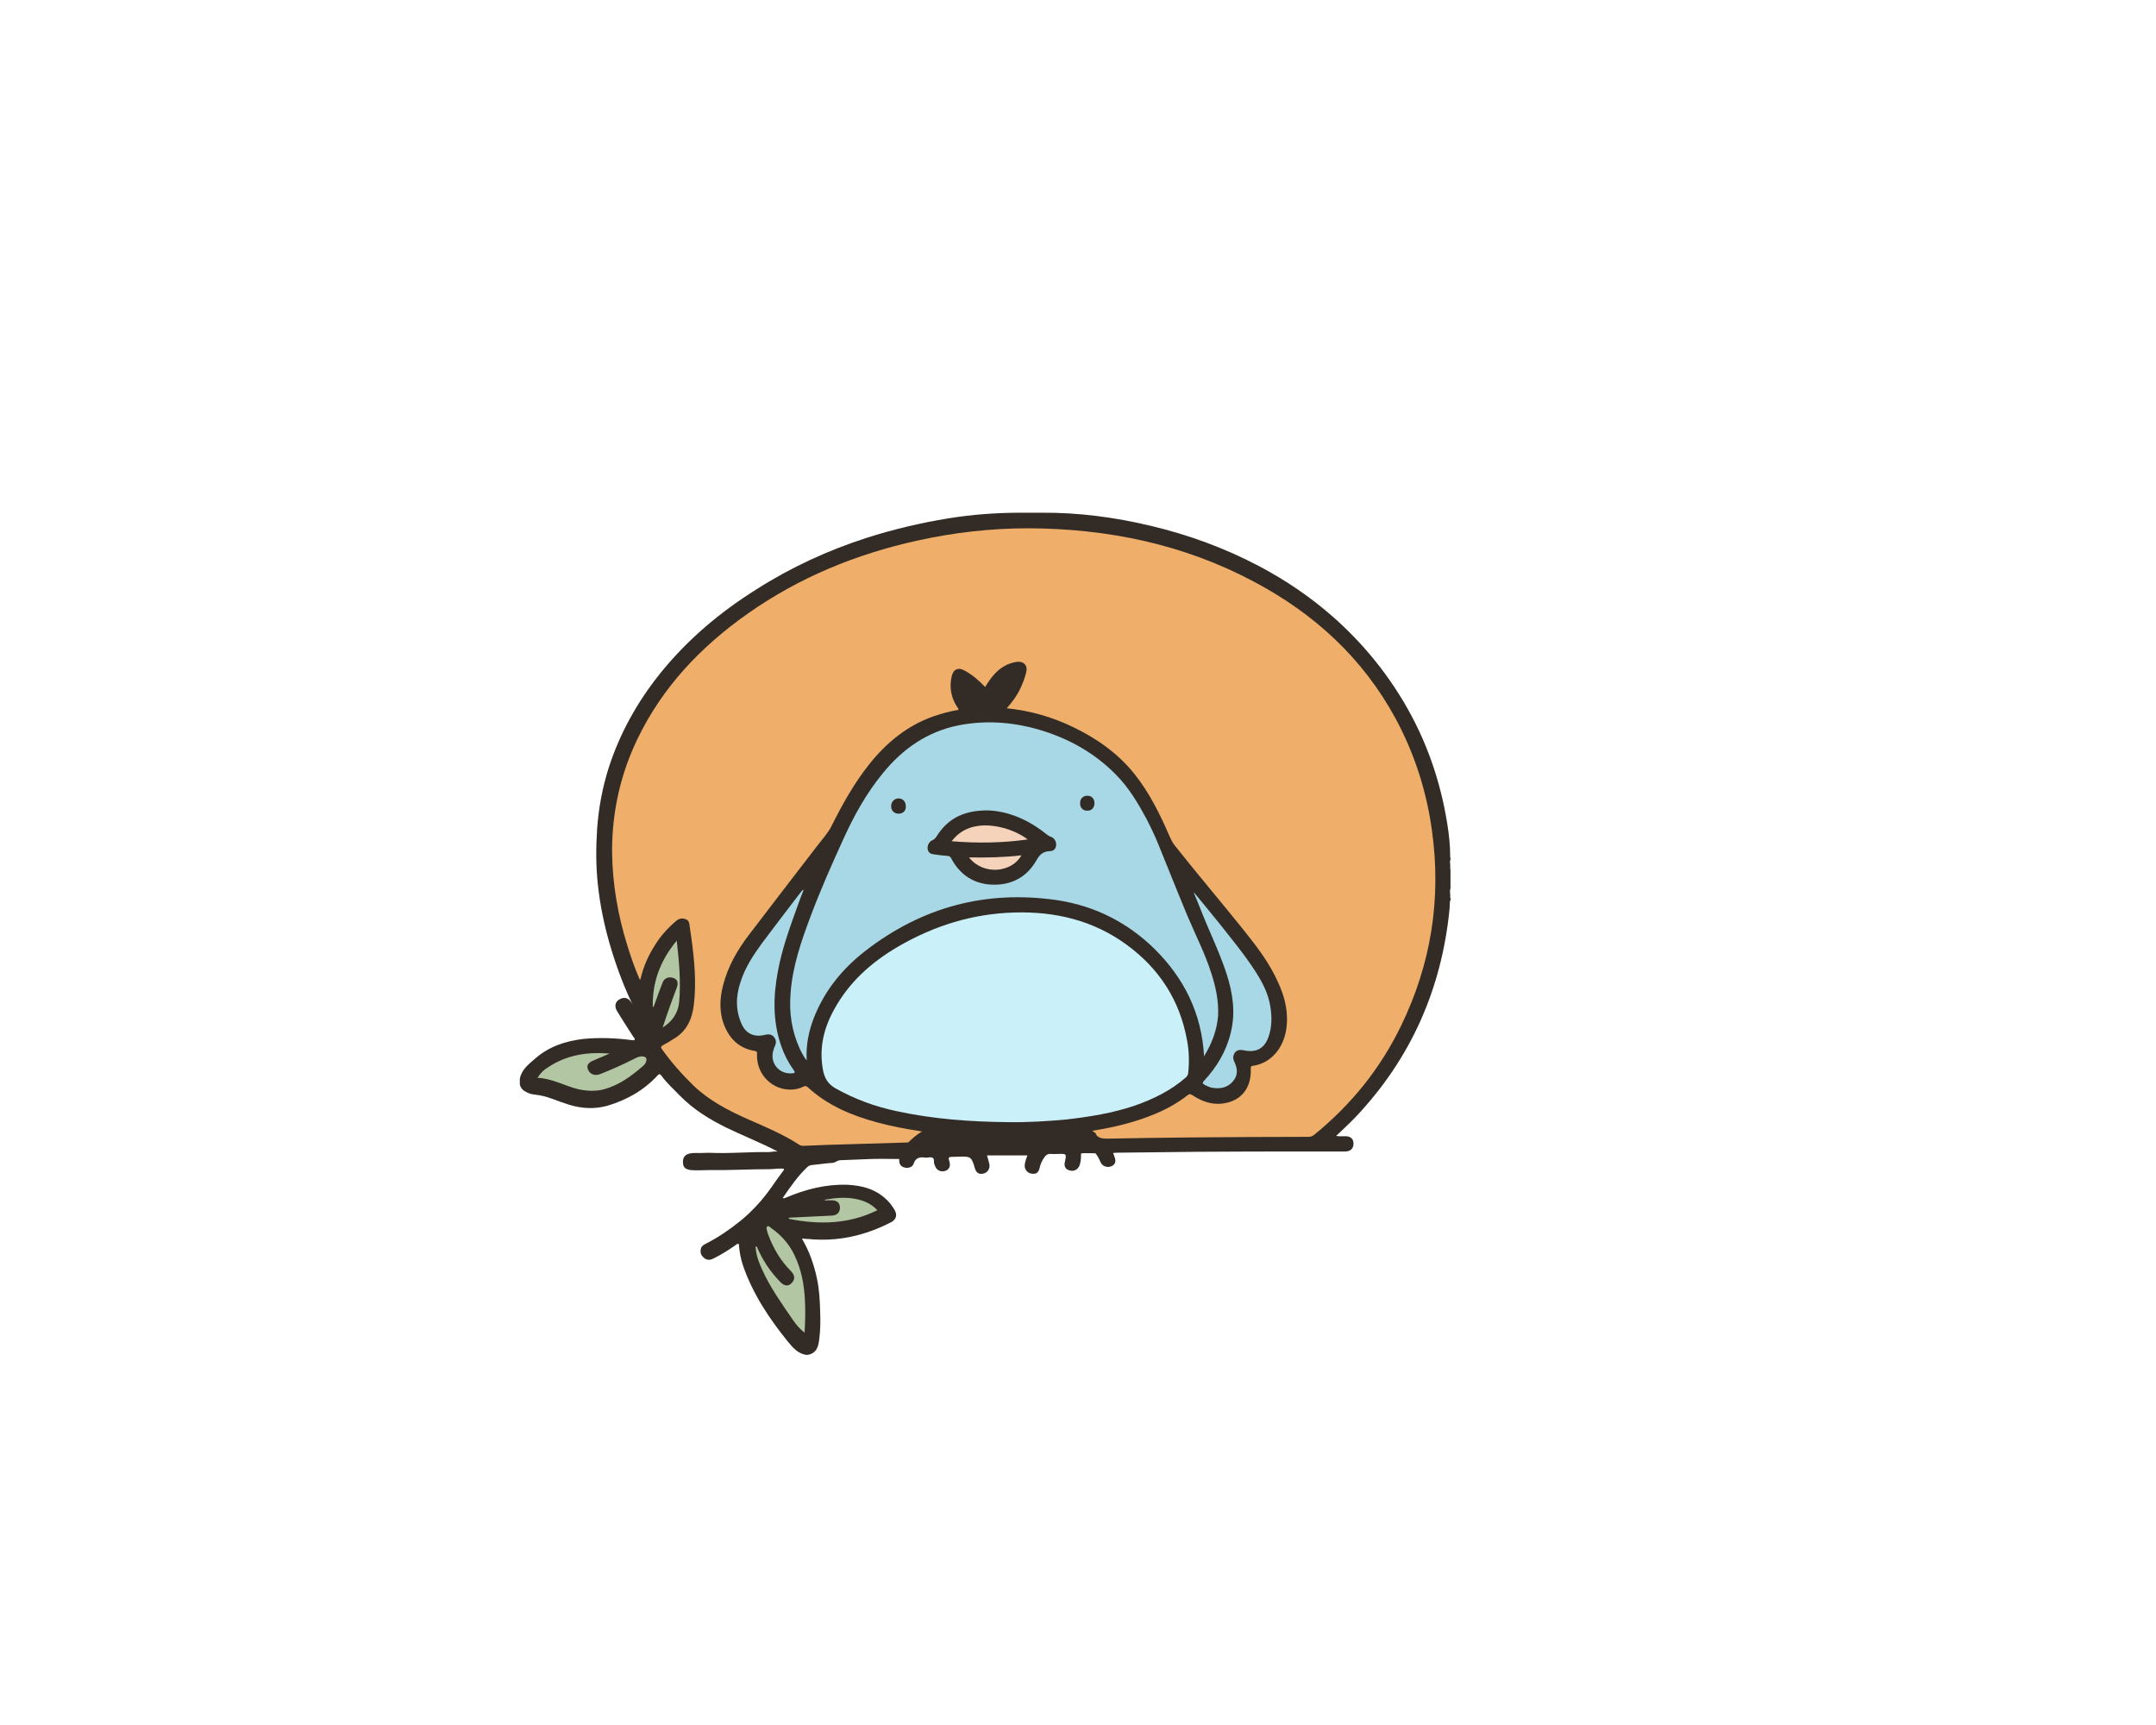 <?xml version="1.0" encoding="utf-8"?>
<!-- Generator: Adobe Illustrator 21.1.0, SVG Export Plug-In . SVG Version: 6.00 Build 0)  -->
<svg version="1.1" id="Capa_1" xmlns="http://www.w3.org/2000/svg" xmlns:xlink="http://www.w3.org/1999/xlink" x="0px" y="0px"
	 viewBox="0 0 720 576" style="enable-background:new 0 0 720 576;" xml:space="preserve">
<style type="text/css">
	.st0{fill:#332C26;}
	.st1{fill:#EFAF6A;}
	.st2{fill:#CAF0F9;}
	.st3{fill:#A8D8E5;}
	.st4{fill:#B3C6A3;}
	.st5{fill:#F4D3BA;}
</style>
<g>
	<path class="st0" d="M484.5,300.2c-0.5,1-0.3,2.1-0.4,3.1c-2.6,26.8-12.9,50.2-31.5,69.8c-2,2.1-4.2,4.1-6.4,6.2
		c1.1,0.2,2.1,0.1,3.1,0.1c1.8,0,2.7,0.9,2.7,2.5c0,1.6-1,2.6-2.8,2.6c-4.2,0-8.4,0-12.6,0c-12.2,0-24.4,0-36.6,0.1
		c-9,0.1-18,0.2-27,0.3c-0.4,0-0.9,0.1-1.3,0.1c0.2,0.5,0.4,0.9,0.5,1.3c0.6,1.5,0.2,2.6-1,3.1c-1.3,0.6-3,0.1-3.6-1.2
		c-0.4-0.9-0.8-1.8-1.4-2.6c-0.1-0.2-0.3-0.5-0.5-0.5c-1.5,0-3-0.1-4.4,0c-0.4,0-0.3,0.5-0.3,0.8c0,1-0.1,2-0.4,3
		c-0.5,1.6-1.9,2.4-3.5,1.9c-1.4-0.4-1.9-1.5-1.4-3.2c0,0,0-0.1,0-0.1c0.5-2,0.3-2.3-1.7-2.2c-1.1,0-2.2,0.1-3.2,0
		c-0.9,0-1.5,0.3-2,1.1c-0.8,1.1-1.3,2.2-1.6,3.5c-0.4,1.7-1.1,2.2-2.7,2c-1.4-0.2-2.4-1.4-2.3-2.9c0.1-1.2,0.6-2.2,0.9-3.2
		c-4.5,0-9,0-13.5,0c0.3,1.1,0.6,2,0.8,2.9c0.3,1.5-0.6,2.9-2.1,3.2c-1.5,0.3-2.4-0.4-2.8-2c-0.1-0.3-0.2-0.7-0.3-1
		c-0.8-2.4-1.3-2.7-3.8-2.7c-1.2,0-2.5,0.1-3.7,0.1c-0.8,0-1,0.3-0.8,1c0.1,0.2,0.1,0.5,0.2,0.7c0.4,1.5-0.2,2.6-1.5,3
		c-1.4,0.4-2.8-0.2-3.3-1.6c-0.2-0.4-0.4-0.9-0.4-1.4c0.1-1.5-0.6-1.7-1.9-1.5c-0.4,0.1-0.9,0.1-1.3,0c-1.7-0.2-3,0.2-3.6,2.1
		c-0.4,1.2-1.9,1.6-3.2,1.2c-1.2-0.4-1.7-1.2-1.6-2.8c-3.1,0-6.2-0.1-9.3,0c-3.4,0.1-6.9,0.3-10.3,0.4c-1,0-1.7,0.8-2.7,0.9
		c-2.2,0.1-4.4,0.5-6.7,0.7c-0.7,0.1-1.2,0.2-1.7,0.7c-3.2,3-5.7,6.7-8.2,10.3c0.6,0.3,0.9-0.1,1.3-0.2c6.4-2.7,13.1-4.4,20.1-4.2
		c5.1,0.2,9.9,1.5,13.6,5.3c0.9,0.9,1.7,2,2.4,3.2c0.9,1.6,0.5,3.1-1.2,4c-8.7,4.5-17.9,6.6-27.8,5.6c-0.4,0-0.9,0-1.3-0.1
		c-0.2,0-0.4,0-0.7,0c2.5,4.2,4,8.6,5,13.2c0.8,3.7,1,7.4,1.1,11.2c0.1,3,0.1,6.1-0.3,9.1c-0.3,2.6-0.9,4.8-3.9,5.3
		c-0.2,0-0.3,0-0.5,0c-2.7-0.4-4.4-2.4-6-4.3c-6.3-7.8-11.8-16-15.1-25.6c-0.7-2.1-1.1-4.2-1.3-6.4c0-0.3,0-0.6-0.2-0.8
		c-0.5,0-0.9,0.4-1.3,0.7c-2.3,1.6-4.7,3.1-7.2,4.3c-1,0.5-2,0.5-2.9-0.2c-0.9-0.7-1.4-1.6-1.2-2.8c0.1-1,0.8-1.6,1.7-2
		c4.1-2.1,7.8-4.6,11.4-7.5c4.1-3.3,7.7-7.3,10.7-11.6c1.2-1.8,2.5-3.5,3.8-5.3c0.1-0.2,0.3-0.3,0.2-0.6c-1.6-0.3-3.2,0.1-4.7,0.1
		c-6.8,0-13.6,0.4-20.4,0.3c-2,0-4,0.2-6,0c-1.6-0.2-2.5-0.8-2.6-2.2c-0.2-1.8,0.5-2.9,2.1-3.3c1.2-0.3,2.5-0.2,3.7-0.2
		c1.9-0.1,3.8-0.1,5.6,0c5.6,0.1,11.3-0.4,16.9-0.3c1.1,0,2.1-0.3,3.3-0.2c-5.5-2.9-11.4-5.2-17-7.9c-5.7-2.8-11.1-6.1-15.6-10.7
		c-2.1-2.2-4.4-4.2-6.2-6.7c-0.4-0.6-0.7-0.7-1.3-0.1c-4.6,5-10.3,8.2-16.7,10.1c-4.2,1.2-8.5,1-12.8-0.3c-1.9-0.6-3.8-1.3-5.7-2
		c-1.9-0.7-3.8-1.2-5.8-1.4c-1.2-0.1-2.3-0.5-3.3-1.1c-0.9-0.5-1.5-1.3-1.7-2.3c0-0.6,0-1.3,0-1.9c0.6-3.1,3-4.9,5.2-6.8
		c4.6-4,10.1-5.8,16.1-6.5c5.4-0.5,10.7-0.3,16,0.4c0.4,0,0.8,0.2,1-0.1c0.3-0.4-0.2-0.7-0.4-1c-1.9-2.9-3.7-5.8-5.5-8.7
		c-1-1.8-0.4-3.4,1.5-4.1c1.4-0.5,2.6,0,3.5,1.6c0.1,0.2,0.2,0.3,0.3,0.5c-0.1-0.2-0.2-0.4-0.3-0.6c-3.1-6.5-5.5-13.2-7.5-20.1
		c-1.8-6.3-3.1-12.7-3.8-19.1c-0.7-6.2-0.7-12.4-0.3-18.7c0.5-7.2,1.8-14.2,4-21c3.7-11.3,9.4-21.5,16.8-30.8
		c9.1-11.4,20.1-20.7,32.4-28.4c11.6-7.4,24-13.1,37.1-17.3c8.8-2.8,17.8-4.9,26.9-6.4c8-1.3,16.1-1.9,24.2-1.9c2.3,0,4.6,0,6.9,0
		c12.4-0.1,24.6,1.5,36.7,4.4c12.6,3,24.6,7.4,36,13.4c8.9,4.7,17.2,10.3,24.8,17c9.4,8.3,17.3,17.8,23.7,28.6
		c7.4,12.5,12.1,26,14.4,40.3c0.6,3.7,1,7.4,1,11.1c0,0.2,0,0.4,0.1,0.6c0,0.2,0,0.3,0,0.5c-0.3,0.5-0.1,1-0.1,1.5
		c0.1,0.6-0.1,1.3,0.1,1.9c0,2.1,0,4.2,0,6.2c-0.3,0.6-0.1,1.3-0.1,1.9c0.1,0.5-0.1,1,0.1,1.5C484.5,299.8,484.5,300,484.5,300.2z"
		/>
	<path class="st1" d="M364.7,377.6c7.5-1.2,14.6-2.9,21.4-5.8c3.8-1.6,7.3-3.6,10.5-6.1c0.6-0.5,1-0.4,1.6,0
		c3.9,2.6,8.1,3.7,12.7,2.2c4.6-1.6,7-5.6,6.8-11c0-0.5-0.1-0.9,0.7-1c6.1-0.9,10.1-5.9,11.1-11.9c0.9-5.6-0.3-10.8-2.6-15.8
		c-2.8-6.4-7-11.9-11.3-17.3c-7.7-9.6-15.7-19-23.3-28.6c-0.7-0.9-1.2-1.9-1.7-3c-3.2-7.4-6.7-14.5-11.7-20.8
		c-5.5-6.9-12.6-11.9-20.5-15.7c-7-3.4-14.4-5.5-22.2-6.3c1.7-1.9,3.1-3.8,4.2-5.9c1-2,1.8-4,2.3-6.1c0.6-2.3-0.8-3.8-3.2-3.5
		c-3,0.5-5.4,1.9-7.4,4.1c-1.2,1.3-2.2,2.8-3.1,4.3c-2.1-2.2-4.3-4.1-6.9-5.5c-2.1-1.2-3.8-0.4-4.3,2c-0.8,3.6-0.2,7,1.8,10.1
		c0.2,0.3,0.4,0.5,0.5,0.8c0,0,0,0.1,0,0.2c-2.7,0.5-5.5,1.2-8.1,2.1c-9,3.1-16,8.9-21.8,16.2c-5,6.3-8.9,13.3-12.5,20.5
		c-1.2,2.4-3,4.3-4.6,6.4c-7.7,10-15.4,20-23.1,30.1c-3.8,5-6.9,10.4-8.5,16.6c-1.2,4.6-1.4,9.3,0.5,13.8c1.9,4.5,5.1,7.4,10,8.2
		c0.8,0.1,0.9,0.5,0.8,1.2c-0.2,6.8,5.3,12.2,12,11.7c1.2-0.1,2.4-0.4,3.6-1c0.5-0.2,0.8-0.2,1.2,0.1c6.7,6.2,14.8,9.6,23.4,11.9
		c4.8,1.3,9.6,2.2,14.9,3c-1.8,1.1-3.2,2.3-4.5,3.6c-0.1,0.1-0.5,0.1-0.7,0.1c-8.9,0.3-17.9,0.5-26.8,0.8c-2.5,0.1-5,0.2-7.5,0.3
		c-0.5,0-0.9,0-1.4-0.3c-5.5-3.6-11.6-6.1-17.5-8.7c-6.5-2.9-12.8-6.2-18-11.2c-3.8-3.7-7.3-7.7-10.4-12c-0.5-0.6-0.4-1,0.3-1.4
		c1.2-0.6,2.3-1.3,3.4-2c4.4-2.5,6.3-6.5,6.9-11.4c0.9-7.5,0.2-14.9-0.8-22.3c-0.2-1.4-0.4-2.8-0.6-4.1c-0.1-1-0.3-2-1.4-2.3
		c-1.1-0.4-2.2-0.2-3.1,0.6c-2.8,2.4-5.3,5.1-7.2,8.3c-2.1,3.3-3.7,6.9-4.6,10.7c0,0.2-0.1,0.4-0.3,0.7c-1.7-3.8-3-7.6-4.2-11.5
		c-3.2-10.2-5-20.7-5.1-31.5c0-13.1,2.8-25.7,8.5-37.5c8.4-17.4,21.2-30.8,36.8-41.8c17.2-12.1,36.2-19.9,56.7-24.4
		c12.2-2.7,24.5-4.1,37-4.1c26.5,0.1,51.8,5.3,75.3,17.8c20.2,10.7,36.4,25.5,47.4,45.8c6.3,11.7,10.3,24.2,12.1,37.3
		c3.2,22.9-0.3,44.7-10.4,65.4c-6.9,14.2-16.6,26.2-28.9,36.2c-0.6,0.5-1.2,0.7-2,0.7c-13.1,0-26.2,0.1-39.4,0.2
		c-9.2,0.1-18.3,0.2-27.5,0.4c-1.4,0-2.8,0-3.8-1.1C366,378.3,365.4,378,364.7,377.6z"/>
	<path class="st2" d="M336.9,374.7c-12.6-0.1-25.2-1-37.6-3.7c-7.1-1.5-13.9-4-20.3-7.6c-2.6-1.5-3.7-3.5-4.2-6.3
		c-1.3-7.2,0.3-13.8,3.8-20.1c5-9.1,12.4-15.7,21.3-20.9c12-7,24.9-11,38.8-11.4c13.7-0.4,26.4,2.6,37.6,10.8
		c10.8,7.9,17.7,18.5,20.1,31.8c0.7,3.6,0.8,7.3,0.4,11c-0.1,0.6-0.3,1-0.7,1.4c-5,4.4-10.9,7.3-17.2,9.5c-7.4,2.5-15,3.7-22.7,4.6
		C349.7,374.4,343.3,374.8,336.9,374.7z"/>
	<path class="st3" d="M402.1,352.7c-0.8-14.4-6.7-26.1-16.6-35.9c-9-8.8-19.9-14.3-32.3-16.2c-23.8-3.5-45.2,2.2-64.2,16.9
		c-7.6,5.9-13.5,13.1-17.1,22.1c-1.8,4.6-2.8,9.3-2.5,14.5c-1.1-1.4-1.8-2.8-2.4-4.1c-2.6-5.8-3.5-11.8-3-18.1
		c0.6-9.1,3.6-17.7,6.8-26.2c3.2-8.5,6.9-16.9,10.7-25.2c3.6-8,7.8-15.6,13.4-22.4c6.6-8.1,14.8-13.8,25.2-15.9
		c9.8-1.9,19.3-1,28.7,2c9.2,3,17.3,7.7,24.1,14.7c4.1,4.2,7.1,9.2,9.9,14.4c1.5,2.9,2.9,5.8,4.1,8.8c3.2,7.8,6.3,15.7,9.6,23.6
		c2.7,6.4,5.9,12.6,8,19.2c1.5,4.6,2.5,9.3,2.3,14.2C406.4,343.9,404.8,348.3,402.1,352.7z"/>
	<path class="st3" d="M398.8,298.1c2.7,3.3,5.5,6.6,8.2,10c4.2,5.3,8.5,10.5,12.2,16.2c2.3,3.6,4.3,7.3,5,11.6
		c0.6,3.5,0.6,7-0.6,10.4c-1.4,3.9-4.2,5.3-8.3,4.4c-1.1-0.2-2.2-0.2-2.9,0.8c-0.7,1-0.7,2-0.2,3c1.1,2.3,1.3,4.5-0.4,6.5
		c-1.8,2.2-4.3,2.7-7.1,2.2c-0.9-0.2-1.7-0.6-2.5-1c-0.6-0.4-0.7-0.6-0.2-1.2c4.3-4.6,7.5-9.9,9-16.1c1.7-6.8,0.7-13.3-1.4-19.8
		c-2.4-7.3-5.8-14.2-8.6-21.3c-0.7-1.9-1.5-3.7-2.3-5.6C398.7,298.2,398.8,298.1,398.8,298.1z"/>
	<path class="st3" d="M268.4,297.1c-0.7,1.7-1.3,3.3-1.9,5c-2.6,7.2-5.3,14.5-6.7,22.1c-1.6,8.4-1.8,16.8,1.1,25.1
		c1,2.9,2.4,5.6,4.2,8.1c0.5,0.7,0.4,0.9-0.5,1c-4.6,0.4-7.8-3.7-6.2-8.1c0.1-0.2,0.1-0.4,0.2-0.6c0.6-1.1,0.8-2.3-0.1-3.4
		c-0.9-1.1-2-1-3.3-0.7c-3.4,0.8-6.1-0.5-7.5-3.6c-2.1-4.6-2-9.4-0.4-14.1c1.5-4.8,4.3-9,7.2-13c4.3-5.7,8.6-11.4,13-17.1
		C267.7,297.6,267.9,297.2,268.4,297.1z"/>
	<path class="st4" d="M179.5,359.9c1-1.6,2.1-2.7,3.5-3.5c6.3-4.2,13.2-5.2,20.6-4.6c-1.8,0.8-3.6,1.5-5.4,2.3
		c-1.9,0.8-2.4,1.7-1.8,3.1c0.6,1.5,2.2,2.1,3.9,1.5c4.1-1.6,8.1-3.4,12-5.4c0.8-0.4,1.7-0.7,2.6-0.5c1,0.2,1.1,0.7,0.9,1.6
		c-0.2,0.6-0.5,1.1-1,1.5c-3.9,3.4-8,6.4-13,7.8c-2.9,0.8-5.8,0.6-8.7,0C188.6,362.6,184.4,360.1,179.5,359.9z"/>
	<path class="st4" d="M252.7,416.2c1.9,4.5,4.5,8.4,7.9,11.9c1.4,1.4,2.7,1.5,3.8,0.3c1.2-1.2,1.1-2.6-0.3-4
		c-3.4-3.4-5.8-7.5-7.5-12c-0.2-0.6-0.4-1.1-0.5-1.7c-0.1-0.4-0.3-0.9,0.2-1.2c0.4-0.3,0.7,0.2,1,0.4c3.5,2.4,6.3,5.5,8.1,9.4
		c2.2,4.6,3.1,9.5,3.4,14.6c0.2,3.7,0.1,7.3-0.1,11.1c-1.7-1.3-2.9-2.8-4-4.4c-3.7-5.4-7.5-10.7-10.2-16.7c-1-2.2-1.9-4.5-2.1-6.9
		C252.4,416.6,252.1,416.2,252.7,416.2z"/>
	<path class="st4" d="M226,314.1c0.8,7.1,1.4,13.8,0.8,20.6c-0.4,3.6-2.2,6.3-5.5,8.4c0.9-2.7,1.7-5.2,2.6-7.6
		c0.7-1.9,1.4-3.8,2.1-5.7c0.6-1.6,0.3-2.7-1-3.2c-1.5-0.6-3.1-0.1-3.7,1.4c-1,2.5-1.9,5.1-2.8,7.6c-0.1,0.2-0.1,0.5-0.5,0.7
		C217.8,327.8,220.6,320.6,226,314.1z"/>
	<path class="st4" d="M263.5,406.6c4.8-0.2,9.6-0.5,14.4-0.7c1.7-0.1,2.7-1.2,2.6-2.8c-0.1-1.5-1-2.3-2.7-2.3c-0.5,0-1,0-1.6,0
		c-0.3,0-0.7,0.3-0.7-0.2c3.8-0.7,7.6-1,11.4,0c2.3,0.6,4.4,1.7,6.1,3.5c-9.5,4.7-19.4,4.9-29.5,2.9
		C263.4,406.9,263.4,406.7,263.5,406.6z"/>
	<path class="st0" d="M329.7,270.6c7,0.2,13.7,3.1,19.7,7.9c0.5,0.4,0.9,0.7,1.5,0.9c1.2,0.4,1.9,1.6,1.8,2.8c-0.1,1.3-0.9,2-2.1,2
		c-2.2,0.1-3.4,1.1-4.5,3.1c-3.2,5.6-8.3,8.3-14.7,8.1c-6.2-0.2-10.8-3.3-13.7-8.7c-0.3-0.6-0.6-0.9-1.3-0.9
		c-1.5-0.1-2.9-0.3-4.4-0.5c-1.1-0.1-2-0.5-2.2-1.8c-0.2-1.1,0.5-2.5,1.5-2.9c0.8-0.3,1.2-0.9,1.6-1.5
		C316.6,273.2,322.1,270.6,329.7,270.6z"/>
	<path class="st0" d="M300.1,271.7c-1.5,0-2.5-1-2.5-2.5c0-1.5,1.1-2.6,2.5-2.6c1.4,0,2.4,1.1,2.4,2.6
		C302.6,270.7,301.6,271.7,300.1,271.7z"/>
	<path class="st0" d="M363.1,265.7c1.5,0,2.4,1,2.4,2.5c0,1.5-1,2.6-2.5,2.5c-1.4,0-2.4-1.1-2.3-2.6
		C360.7,266.7,361.7,265.7,363.1,265.7z"/>
	<path class="st5" d="M317.8,280.9c2.3-3,5.2-4.6,8.7-5.1c5.3-0.8,12.2,1.1,16.7,4.5C334.8,281.5,326.4,281.6,317.8,280.9z"/>
	<path class="st5" d="M323.6,286.3c5.9,0.1,11.7,0,17.5-0.7C337.9,291.4,328.4,292.4,323.6,286.3z"/>
</g>
</svg>
